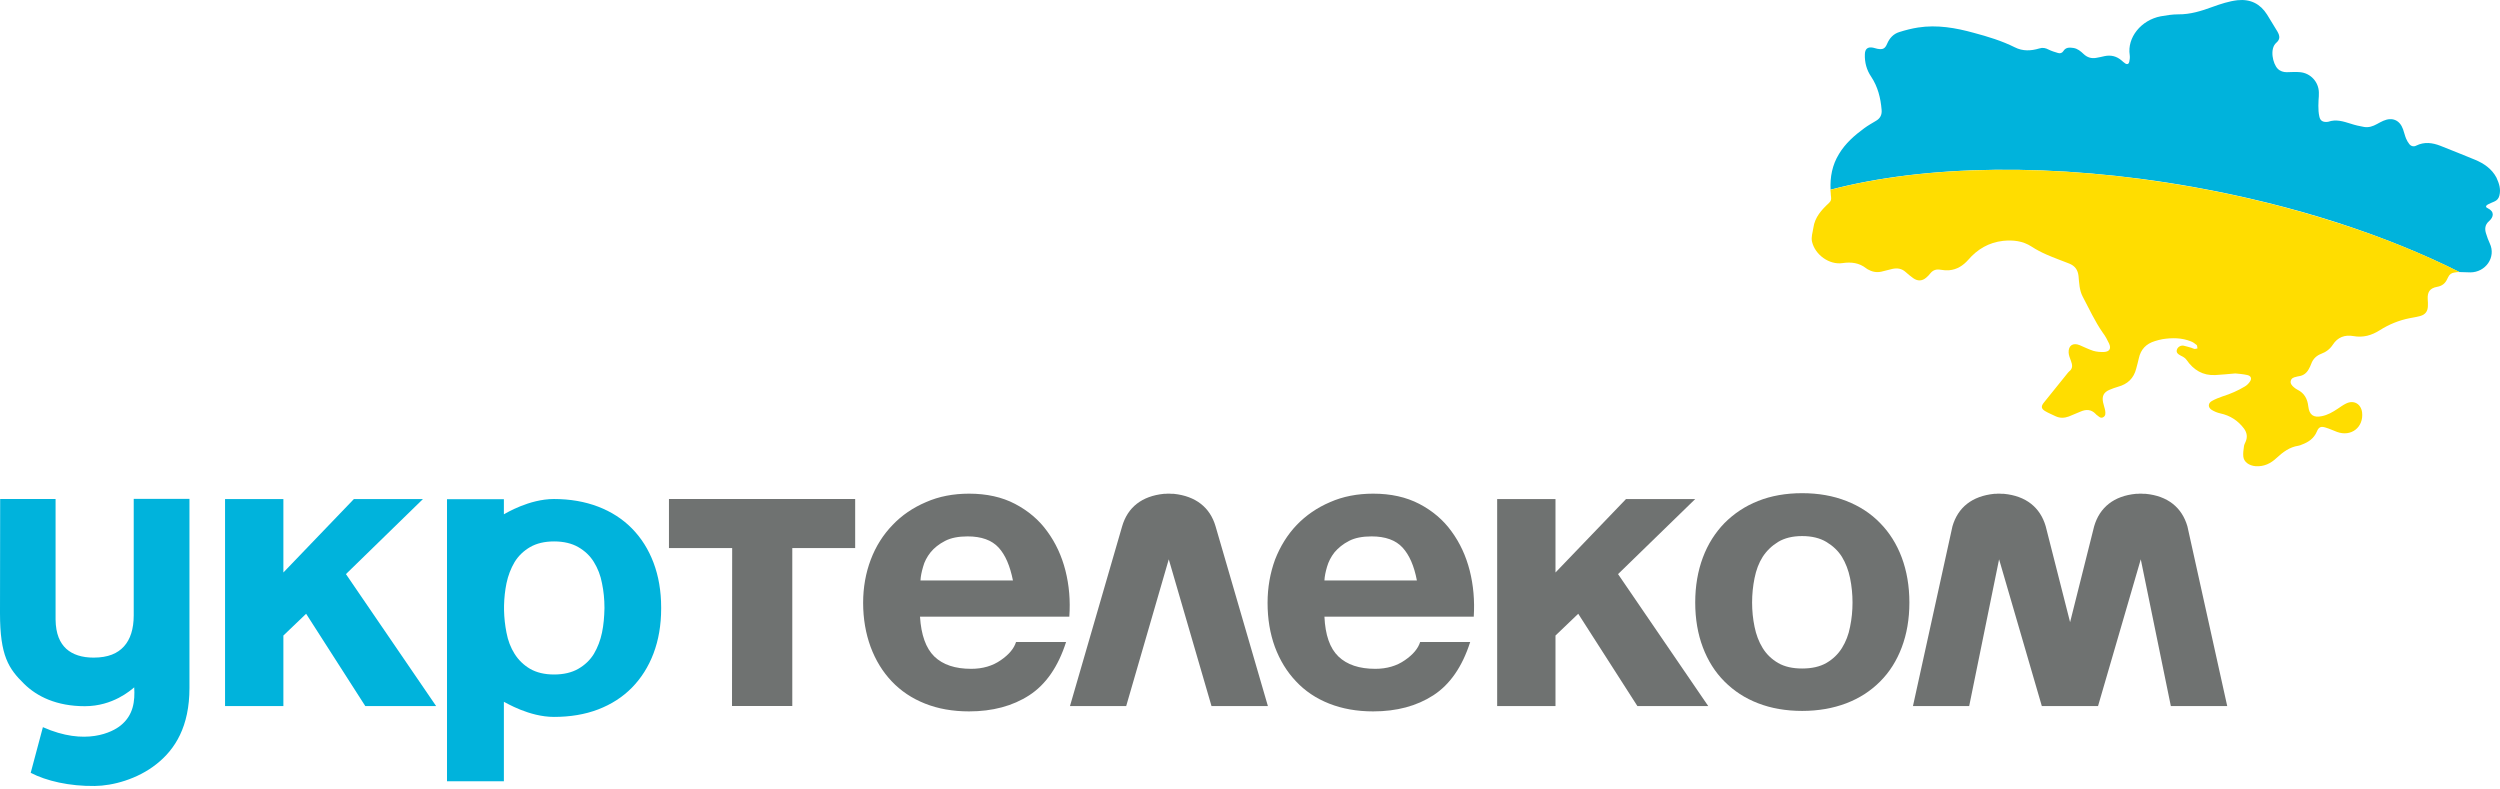 <svg width="323" height="102" viewBox="0 0 323 102" fill="none" xmlns="http://www.w3.org/2000/svg">
<path d="M94.575 91.218L94.596 70.813H86.43V64.473H110.488V70.813H102.364V91.218H94.575Z" fill="#6F7271"/>
<path d="M120.712 84.817C121.824 85.887 123.399 86.412 125.477 86.412C126.968 86.412 128.248 86.034 129.298 85.299C130.369 84.565 131.019 83.767 131.271 82.948H137.737C136.709 86.16 135.113 88.448 132.972 89.834C130.831 91.22 128.227 91.912 125.204 91.912C123.105 91.912 121.195 91.576 119.515 90.905C117.815 90.233 116.387 89.267 115.211 88.029C114.036 86.79 113.133 85.32 112.482 83.578C111.853 81.856 111.517 79.946 111.517 77.889C111.517 75.894 111.852 74.026 112.503 72.305C113.154 70.583 114.099 69.093 115.316 67.833C116.513 66.573 117.962 65.587 119.641 64.873C121.3 64.138 123.168 63.781 125.204 63.781C127.472 63.781 129.466 64.222 131.145 65.104C132.825 65.986 134.231 67.161 135.302 68.652C136.394 70.142 137.171 71.822 137.653 73.711C138.136 75.621 138.304 77.595 138.157 79.673H118.864C119.011 82.025 119.62 83.746 120.712 84.817ZM129.025 70.751C128.143 69.785 126.8 69.302 125.015 69.302C123.84 69.302 122.853 69.491 122.097 69.89C121.321 70.289 120.691 70.793 120.229 71.36C119.767 71.948 119.431 72.578 119.263 73.228C119.074 73.879 118.948 74.467 118.927 74.992H130.872C130.495 73.123 129.907 71.717 129.025 70.751Z" fill="#6F7271"/>
<path d="M172.923 84.817C174.035 85.887 175.631 86.412 177.688 86.412C179.179 86.412 180.459 86.034 181.509 85.299C182.58 84.565 183.23 83.767 183.482 82.948H189.948C188.92 86.16 187.324 88.448 185.183 89.834C183.041 91.22 180.459 91.912 177.415 91.912C175.316 91.912 173.426 91.576 171.726 90.905C170.026 90.233 168.598 89.267 167.443 88.029C166.268 86.79 165.365 85.32 164.714 83.578C164.084 81.856 163.77 79.946 163.77 77.889C163.77 75.894 164.105 74.026 164.735 72.305C165.407 70.583 166.331 69.093 167.527 67.833C168.745 66.573 170.173 65.587 171.852 64.873C173.51 64.138 175.379 63.781 177.415 63.781C179.704 63.781 181.677 64.222 183.377 65.104C185.057 65.986 186.463 67.161 187.534 68.652C188.626 70.142 189.402 71.822 189.885 73.711C190.368 75.621 190.536 77.595 190.41 79.673H171.117C171.222 82.025 171.81 83.746 172.923 84.817ZM181.215 70.751C180.333 69.785 178.99 69.302 177.205 69.302C176.03 69.302 175.043 69.491 174.287 69.89C173.51 70.289 172.902 70.793 172.419 71.36C171.957 71.948 171.642 72.578 171.453 73.228C171.264 73.879 171.138 74.467 171.117 74.992H183.062C182.706 73.123 182.097 71.717 181.215 70.751Z" fill="#6F7271"/>
<path d="M193.433 64.477H200.969V73.966L210.08 64.477H219.024L209.052 74.175L220.703 91.222H211.55L203.908 79.298L200.969 82.111V91.222H193.433V64.477Z" fill="#6F7271"/>
<path d="M145.505 91.22L151.005 72.263L156.526 91.22H163.811L157.051 68.001C156.338 65.545 154.469 64.096 151.656 63.802C151.572 63.802 151.488 63.802 151.425 63.802C151.32 63.802 151.215 63.781 151.089 63.781H151.005H150.942C150.816 63.781 150.732 63.781 150.606 63.802C150.543 63.802 150.459 63.802 150.375 63.802C147.52 64.096 145.694 65.545 144.98 68.001L138.241 91.22H145.505Z" fill="#6F7271"/>
<path d="M258.282 72.263L263.803 91.22H271.067L276.588 72.263L280.472 91.22H287.756L282.613 68.001C281.899 65.545 280.052 64.075 277.218 63.802C277.134 63.802 277.071 63.802 276.987 63.802C276.882 63.802 276.777 63.781 276.651 63.781H276.588H276.525C276.42 63.781 276.315 63.781 276.21 63.802C276.126 63.802 276.042 63.802 275.958 63.802C273.124 64.075 271.277 65.545 270.563 68.001L267.456 80.387L264.307 68.001C263.593 65.545 261.746 64.075 258.912 63.802C258.828 63.802 258.744 63.802 258.681 63.802C258.576 63.802 258.45 63.781 258.345 63.781H258.282H258.219C258.114 63.781 257.988 63.781 257.883 63.802C257.799 63.802 257.715 63.802 257.652 63.802C254.797 64.096 252.97 65.545 252.257 68.001L247.155 91.22H254.419L258.282 72.263Z" fill="#6F7271"/>
<path d="M220.01 72.032C220.661 70.29 221.606 68.82 222.802 67.582C224.02 66.364 225.447 65.398 227.148 64.726C228.827 64.055 230.738 63.719 232.837 63.719C234.936 63.719 236.847 64.055 238.547 64.726C240.269 65.398 241.717 66.343 242.914 67.582C244.111 68.799 245.055 70.29 245.706 72.032C246.357 73.775 246.693 75.727 246.693 77.847C246.693 79.989 246.357 81.92 245.706 83.641C245.055 85.363 244.132 86.832 242.914 88.05C241.696 89.268 240.248 90.212 238.547 90.863C236.826 91.514 234.936 91.85 232.837 91.85C230.738 91.85 228.827 91.514 227.148 90.863C225.447 90.212 224.02 89.268 222.802 88.05C221.585 86.832 220.661 85.363 220.01 83.641C219.359 81.92 219.023 79.989 219.023 77.847C219.023 75.706 219.359 73.775 220.01 72.032ZM226.686 80.975C226.896 82.004 227.232 82.907 227.736 83.725C228.24 84.544 228.911 85.174 229.73 85.657C230.57 86.14 231.598 86.371 232.837 86.371C234.076 86.371 235.125 86.14 235.965 85.657C236.805 85.174 237.477 84.523 237.98 83.725C238.484 82.907 238.841 82.004 239.03 80.975C239.24 79.968 239.345 78.918 239.345 77.847C239.345 76.777 239.24 75.727 239.03 74.698C238.82 73.67 238.463 72.746 237.98 71.948C237.477 71.15 236.805 70.521 235.965 70.017C235.125 69.513 234.076 69.261 232.837 69.261C231.598 69.261 230.57 69.513 229.73 70.017C228.911 70.521 228.24 71.171 227.736 71.948C227.232 72.746 226.896 73.649 226.686 74.698C226.476 75.727 226.371 76.777 226.371 77.847C226.371 78.918 226.476 79.968 226.686 80.975Z" fill="#6F7271"/>
<path d="M29.076 64.477H36.613V73.966L45.724 64.477H54.646L44.695 74.175L56.347 91.222H47.194L39.552 79.298L36.613 82.111V91.222H29.076V64.477Z" fill="#00B3DC"/>
<path d="M85.422 78.496C85.422 76.355 85.086 74.424 84.436 72.702C83.785 70.981 82.861 69.511 81.643 68.272C80.447 67.055 78.977 66.11 77.277 65.459C75.576 64.809 73.666 64.473 71.567 64.473C68.355 64.473 65.353 66.32 65.101 66.446V64.494H57.753V100.938H65.101V90.672C65.353 90.777 68.355 92.625 71.567 92.625C73.666 92.625 75.576 92.31 77.277 91.659C78.977 91.008 80.447 90.064 81.643 88.846C82.84 87.628 83.785 86.138 84.436 84.416C85.086 82.695 85.422 80.763 85.422 78.622V78.496ZM77.781 81.729C77.571 82.737 77.214 83.661 76.731 84.479C76.227 85.298 75.555 85.928 74.716 86.411C73.876 86.894 72.826 87.145 71.588 87.145C70.349 87.145 69.32 86.894 68.481 86.411C67.662 85.928 66.99 85.277 66.486 84.479C65.982 83.682 65.626 82.758 65.436 81.729C65.248 80.784 65.143 79.819 65.122 78.853V78.244C65.143 77.258 65.248 76.292 65.436 75.368C65.646 74.361 66.003 73.437 66.486 72.618C66.99 71.799 67.662 71.169 68.481 70.687C69.32 70.204 70.349 69.952 71.588 69.952C72.826 69.952 73.876 70.204 74.716 70.687C75.555 71.169 76.248 71.82 76.731 72.618C77.235 73.437 77.592 74.34 77.781 75.368C77.99 76.376 78.096 77.426 78.096 78.496C78.096 78.517 78.096 78.559 78.096 78.58V78.601C78.075 79.672 77.99 80.722 77.781 81.729Z" fill="#00B3DC"/>
<path d="M17.277 64.474V79.505C17.277 81.269 16.837 82.612 16.018 83.515C15.199 84.418 13.982 84.964 12.092 84.964C10.602 84.964 9.405 84.586 8.565 83.83C7.747 83.074 7.201 81.92 7.18 80.03V64.474H0.021C0.021 64.474 0 73.753 0 79.233C0 84.733 1.113 86.391 3.107 88.344C4.786 90.002 7.327 91.241 10.959 91.241C14.611 91.241 16.9 89.162 17.34 88.805C17.445 90.569 17.257 92.395 15.577 93.739C14.548 94.579 11.063 96.405 5.542 93.949L3.968 99.848C5.983 100.898 8.964 101.59 12.239 101.548C14.569 101.527 17.76 100.667 20.196 98.735C22.631 96.825 24.478 93.865 24.478 88.889V64.453H17.277V64.474Z" fill="#00B3DC"/>
<path d="M322.921 25.261C322.837 25.617 322.627 25.89 322.27 26.037C321.997 26.163 321.703 26.268 321.43 26.415C321.136 26.583 321.115 26.772 321.409 26.898C322.312 27.339 322.207 28.032 321.556 28.599C321.052 29.039 321.01 29.606 321.199 30.173C321.325 30.614 321.493 31.034 321.682 31.454C322.522 33.238 321.136 35.191 319.163 35.191C318.701 35.191 318.218 35.148 317.756 35.148C313.033 32.776 307.7 30.614 301.927 28.745C296.133 26.877 289.898 25.324 283.327 24.148C265.378 20.957 248.646 21.314 236.512 24.505C236.428 22.888 236.722 21.314 237.603 19.886C238.422 18.522 239.598 17.493 240.857 16.569C241.34 16.212 241.865 15.919 242.39 15.604C242.936 15.289 243.167 14.806 243.104 14.176C242.978 12.665 242.621 11.216 241.76 9.914C241.172 9.054 240.899 8.067 240.941 6.996C240.962 6.304 241.319 6.031 241.991 6.157C242.18 6.199 242.369 6.262 242.558 6.304C243.251 6.43 243.545 6.304 243.817 5.653C244.132 4.918 244.636 4.372 245.392 4.141C246.19 3.889 247.008 3.679 247.827 3.553C250.283 3.176 252.677 3.595 255.028 4.246C256.833 4.729 258.639 5.275 260.318 6.115C261.347 6.639 262.418 6.577 263.467 6.262C263.929 6.115 264.286 6.199 264.685 6.409C265.063 6.598 265.483 6.723 265.902 6.849C266.154 6.933 266.427 6.849 266.574 6.618C266.889 6.094 267.393 6.115 267.897 6.199C268.422 6.283 268.821 6.618 269.198 6.975C269.66 7.416 270.185 7.584 270.815 7.479C271.193 7.416 271.571 7.332 271.928 7.248C272.746 7.08 273.481 7.269 274.111 7.815C274.258 7.941 274.405 8.088 274.573 8.193C274.825 8.361 275.035 8.277 275.098 8.004C275.161 7.731 275.203 7.416 275.161 7.122C274.804 4.855 276.63 2.588 279.17 2.105C279.905 1.979 280.661 1.853 281.417 1.853C282.991 1.874 284.44 1.412 285.867 0.887C286.917 0.509 287.988 0.153 289.1 0.027C290.759 -0.141 292.018 0.488 292.9 1.874C293.362 2.609 293.803 3.344 294.244 4.078C294.579 4.666 294.6 5.086 294.097 5.527C293.215 6.283 293.635 8.235 294.286 8.886C294.6 9.201 295.02 9.327 295.44 9.327C296.028 9.327 296.595 9.264 297.183 9.327C298.526 9.453 299.576 10.586 299.597 11.951C299.618 12.287 299.576 12.623 299.555 12.959L299.534 13.672C299.534 14.134 299.555 14.617 299.66 15.058C299.765 15.583 300.101 15.793 300.647 15.751C300.71 15.751 300.752 15.751 300.814 15.73C301.822 15.373 302.767 15.688 303.712 15.982C304.278 16.171 304.845 16.296 305.433 16.401C306.042 16.506 306.588 16.317 307.112 16.023C307.385 15.877 307.637 15.73 307.931 15.604C309.086 15.1 310.052 15.52 310.471 16.695C310.618 17.094 310.702 17.514 310.87 17.913C310.975 18.165 311.122 18.417 311.29 18.627C311.521 18.9 311.857 18.984 312.172 18.816C313.222 18.291 314.271 18.438 315.3 18.837C316.769 19.424 318.26 20.012 319.729 20.621C320.905 21.104 321.934 21.797 322.543 22.951C322.9 23.728 323.13 24.463 322.921 25.261Z" fill="#00B3DC"/>
<path d="M317.777 35.148C317.567 35.148 317.336 35.169 317.126 35.211C316.748 35.253 316.475 35.441 316.307 35.798C316.265 35.882 316.202 35.987 316.16 36.092C315.908 36.638 315.488 36.953 314.88 37.058C313.956 37.226 313.599 37.709 313.662 38.675C313.683 38.968 313.704 39.262 313.683 39.556C313.662 40.207 313.368 40.627 312.738 40.816C312.276 40.942 311.815 41.026 311.332 41.11C309.946 41.383 308.666 41.907 307.469 42.663C306.419 43.335 305.307 43.65 304.047 43.419C302.934 43.23 302.032 43.566 301.402 44.532C301.045 45.078 300.541 45.476 299.911 45.707C299.303 45.938 298.841 46.358 298.61 47.009C298.526 47.261 298.4 47.492 298.274 47.723C298.001 48.206 297.602 48.52 297.035 48.604C296.909 48.625 296.783 48.646 296.657 48.688C296.343 48.751 296.049 48.856 295.965 49.213C295.881 49.549 296.112 49.801 296.343 50.011C296.489 50.137 296.657 50.263 296.825 50.347C297.728 50.788 298.127 51.543 298.232 52.509C298.358 53.601 298.904 54 299.974 53.769C300.73 53.622 301.381 53.244 302.011 52.824C302.368 52.593 302.725 52.32 303.123 52.131C304.11 51.648 305.034 52.173 305.181 53.265C305.412 55.196 303.774 56.477 301.948 55.805C301.444 55.616 300.961 55.385 300.457 55.238C299.869 55.049 299.575 55.175 299.345 55.742C298.967 56.645 298.253 57.128 297.392 57.443C297.245 57.505 297.119 57.569 296.951 57.59C295.818 57.758 294.957 58.408 294.138 59.164C293.382 59.878 292.522 60.298 291.451 60.235C290.59 60.172 289.898 59.689 289.835 58.975C289.793 58.555 289.856 58.114 289.919 57.673C289.94 57.464 290.045 57.275 290.128 57.086C290.401 56.477 290.317 55.91 289.919 55.364C289.142 54.336 288.134 53.685 286.874 53.412C286.476 53.328 286.077 53.16 285.741 52.95C285.258 52.635 285.258 52.11 285.762 51.816C286.203 51.564 286.686 51.376 287.168 51.208C288.176 50.893 289.142 50.473 290.044 49.927C290.296 49.78 290.527 49.549 290.695 49.297C290.968 48.898 290.821 48.562 290.359 48.457C289.793 48.331 289.226 48.289 288.806 48.248C287.819 48.331 287.021 48.415 286.224 48.457C284.607 48.541 283.411 47.807 282.508 46.505C282.34 46.253 282.046 46.085 281.773 45.959C281.332 45.728 281.164 45.539 281.248 45.203C281.332 44.867 281.71 44.595 282.109 44.658C282.445 44.721 282.781 44.846 283.117 44.931C283.243 44.972 283.39 45.056 283.516 45.078C283.642 45.099 283.788 45.035 283.914 45.014C283.872 44.867 283.893 44.658 283.809 44.574C283.579 44.385 283.327 44.196 283.033 44.091C281.857 43.629 280.639 43.629 279.401 43.818C279.065 43.881 278.75 43.965 278.414 44.07C277.302 44.406 276.588 45.119 276.336 46.295C276.252 46.736 276.105 47.177 276 47.618C275.685 48.877 274.887 49.633 273.649 49.969C273.271 50.074 272.893 50.221 272.536 50.368C271.801 50.683 271.549 51.187 271.717 51.984C271.759 52.173 271.822 52.362 271.864 52.551C271.906 52.719 271.969 52.887 271.99 53.055C272.032 53.391 272.074 53.727 271.717 53.916C271.381 54.084 271.171 53.811 270.941 53.643C270.878 53.601 270.815 53.559 270.773 53.496C270.185 52.866 269.513 52.866 268.799 53.181C268.295 53.391 267.792 53.601 267.288 53.811C266.721 54.021 266.154 54.042 265.608 53.79C265.146 53.559 264.643 53.37 264.202 53.097C263.698 52.782 263.698 52.467 264.076 52.005C265.062 50.788 266.049 49.549 267.036 48.331C267.141 48.206 267.225 48.08 267.33 47.995C267.855 47.597 267.75 47.114 267.561 46.61C267.435 46.274 267.288 45.917 267.267 45.56C267.225 44.637 267.833 44.238 268.694 44.595C269.282 44.846 269.87 45.14 270.458 45.329C270.899 45.455 271.381 45.497 271.843 45.476C272.557 45.434 272.788 45.035 272.494 44.385C272.263 43.902 272.011 43.419 271.675 42.978C270.647 41.509 269.912 39.871 269.072 38.297C268.652 37.478 268.631 36.575 268.547 35.672C268.463 34.875 268.085 34.35 267.351 34.056C266.385 33.678 265.398 33.321 264.433 32.901C263.761 32.607 263.11 32.272 262.501 31.873C261.347 31.117 260.108 30.991 258.806 31.117C256.959 31.327 255.489 32.188 254.293 33.573C253.642 34.308 252.844 34.833 251.816 34.917C251.459 34.938 251.102 34.917 250.745 34.854C250.199 34.749 249.758 34.875 249.401 35.316C249.233 35.526 249.065 35.714 248.855 35.882C248.331 36.323 247.764 36.344 247.197 35.945C246.861 35.693 246.525 35.441 246.21 35.148C245.706 34.686 245.119 34.602 244.468 34.749C243.985 34.854 243.523 35.001 243.04 35.106C242.411 35.232 241.844 35.106 241.298 34.791C241.235 34.749 241.172 34.707 241.109 34.665C240.206 33.951 239.178 33.825 238.044 33.993C236.343 34.245 234.517 32.922 234.118 31.243C233.971 30.613 234.202 30.046 234.286 29.437C234.475 28.052 235.357 27.107 236.301 26.225C236.553 25.994 236.616 25.785 236.574 25.449C236.553 25.302 236.532 25.134 236.532 24.987C236.511 24.84 236.511 24.693 236.49 24.525C248.625 21.334 265.356 20.956 283.306 24.168C289.877 25.344 296.112 26.897 301.906 28.766C307.721 30.613 313.032 32.775 317.777 35.148Z" fill="#FFDD00"/>
</svg>
